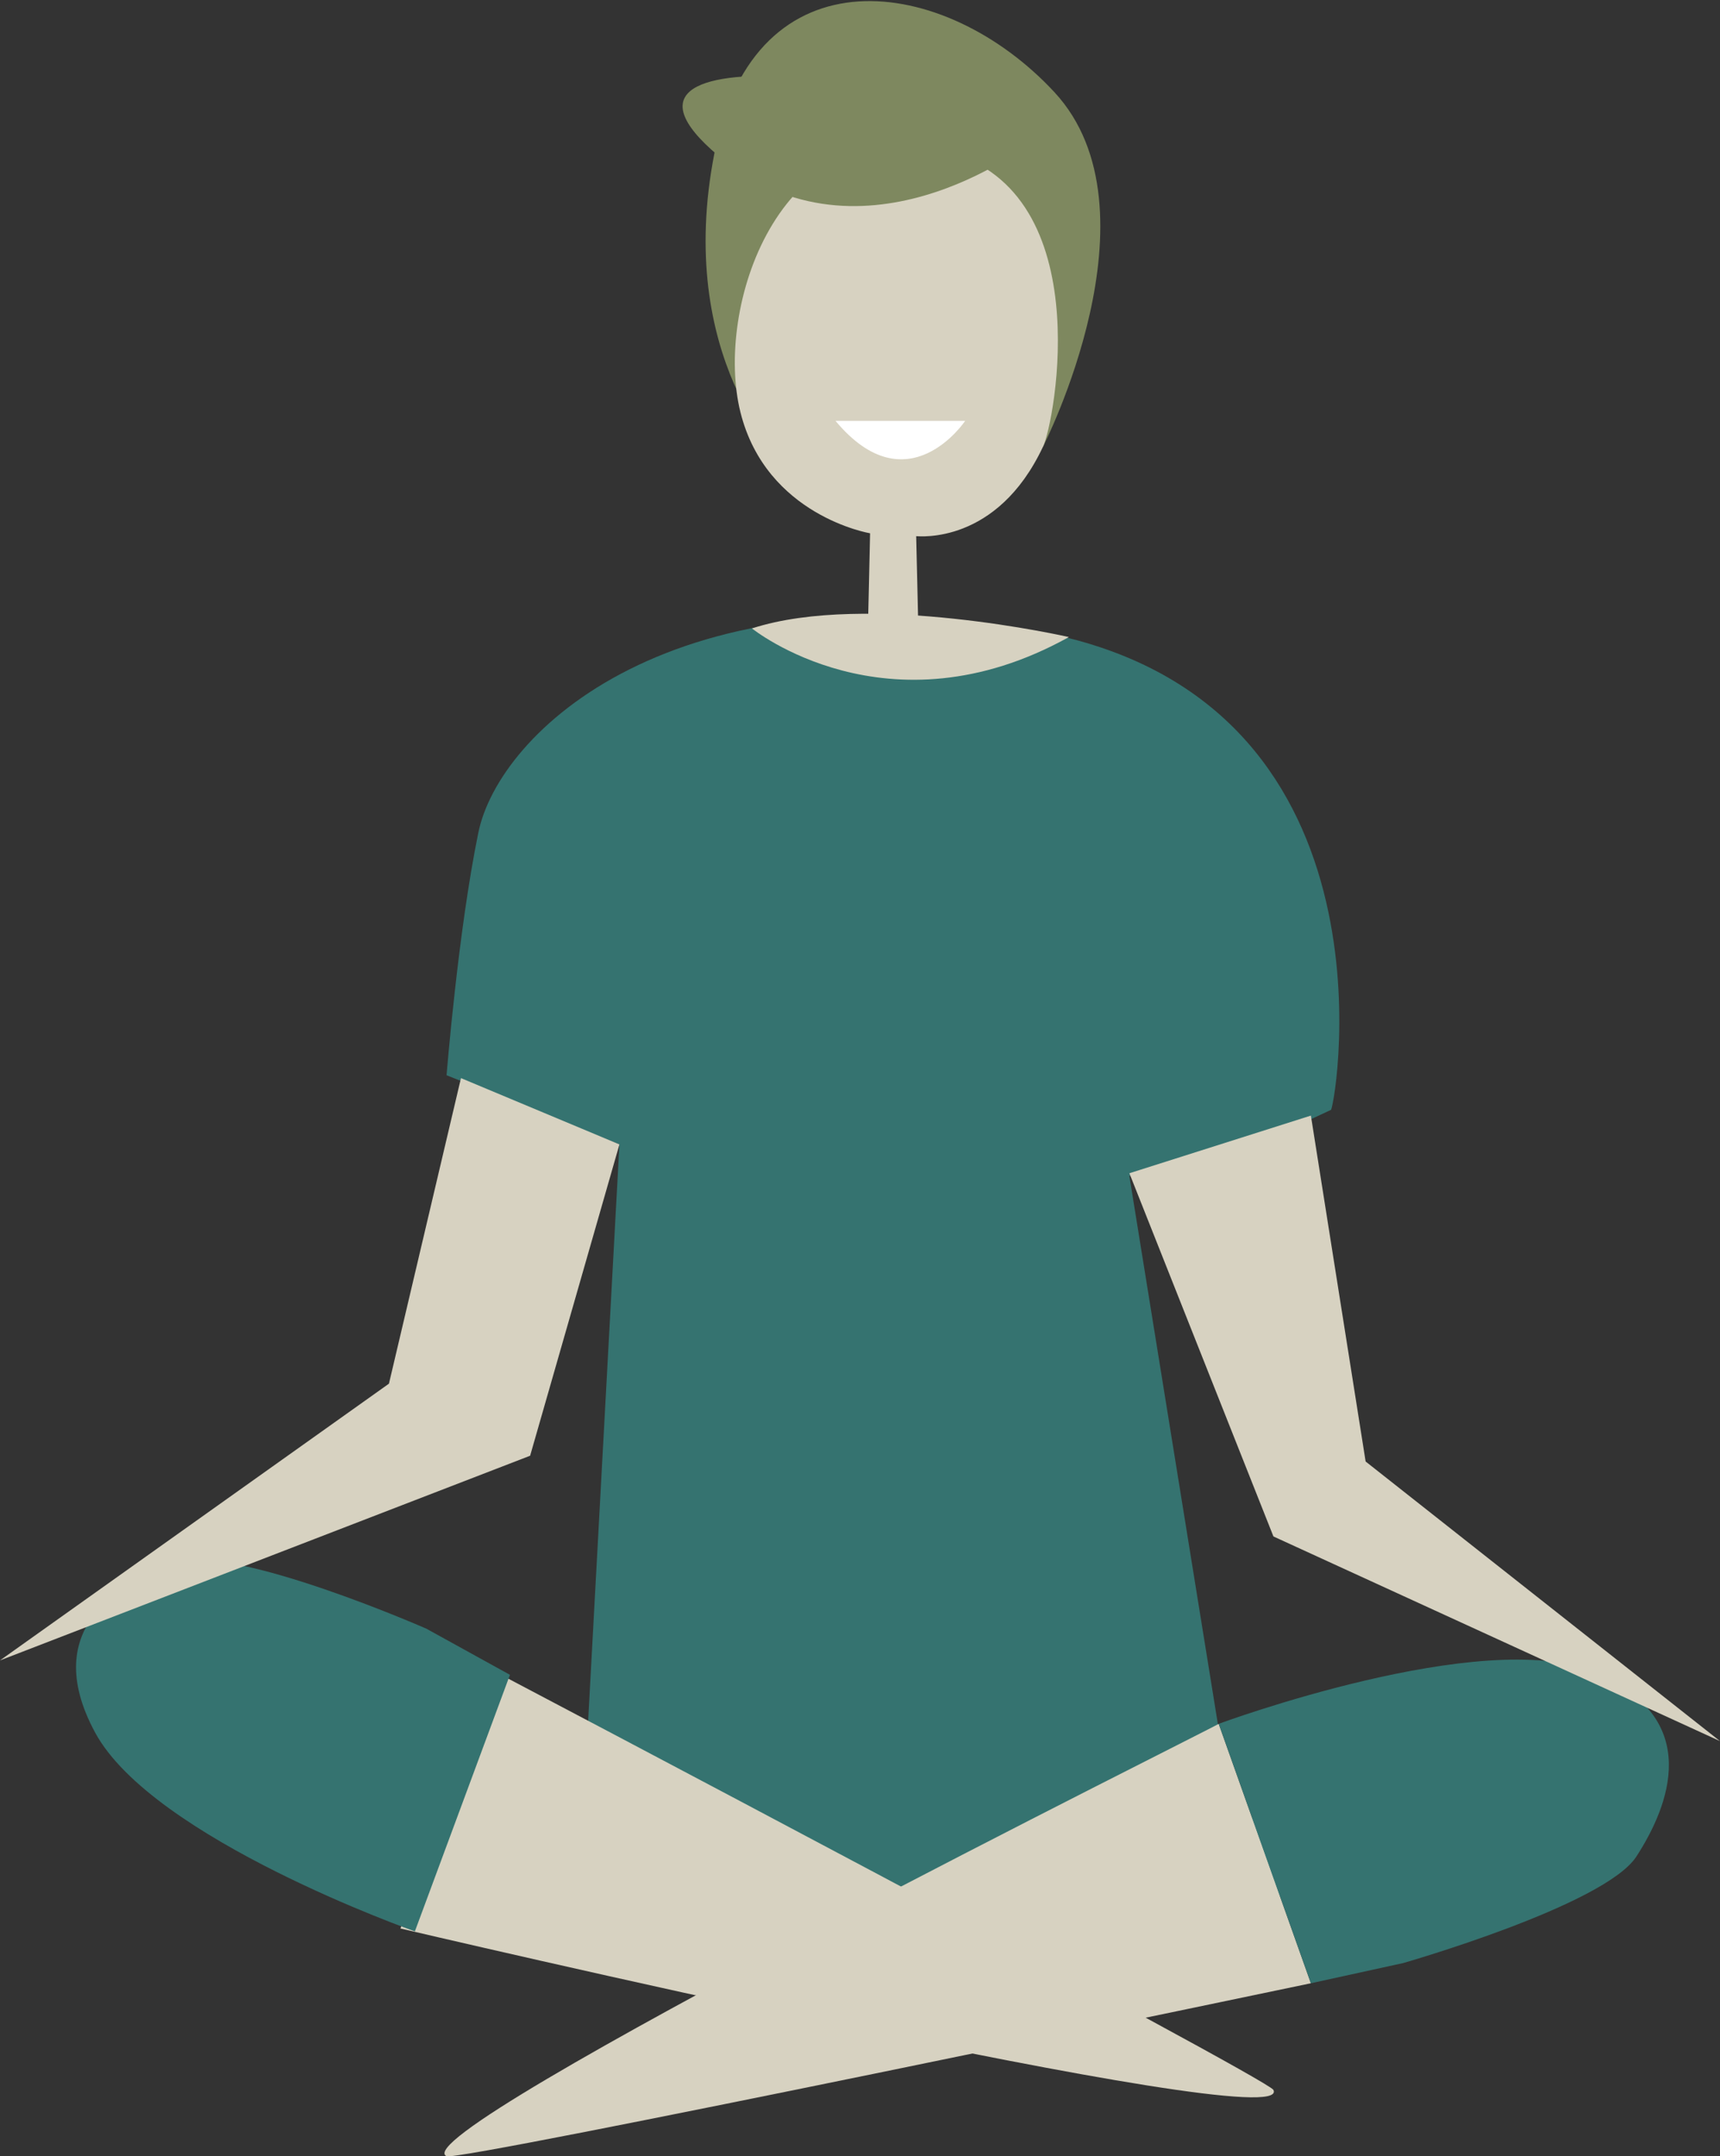 <?xml version="1.0" encoding="utf-8"?>
<!-- Generator: Adobe Illustrator 24.0.1, SVG Export Plug-In . SVG Version: 6.00 Build 0)  -->
<svg version="1.1" xmlns="http://www.w3.org/2000/svg" xmlns:xlink="http://www.w3.org/1999/xlink" x="0px" y="0px"
	 viewBox="0 0 59.7 74.8" style="enable-background:new 0 0 59.7 74.8;" xml:space="preserve">
<rect x="0" y="0" width="59.7" height="74.8" fill="#333333" stroke="none"/>
<style type="text/css">
	.st0{fill:#7E885F;}
	.st1{fill:#357370;}
	.st2{fill:#D7D2C1;}
	.st3{fill:#FFFFFF;}
	.st4{display:none;}
	.st5{display:inline;fill:#7E885F;}
	.st6{display:inline;fill:#357370;}
	.st7{display:inline;fill:#D7D2C1;}
	.st8{display:inline;fill:#FFFFFF;}
</style>
<g id="Layer_1">
	<path class="st0" d="M36.2,15.5c0,0,4.2-8.2,0.4-12.3c-3.8-4.1-10.4-5-11.8,2.1s2.4,10.7,2.4,10.7L36.2,15.5z"/>
	<path class="st1" d="M36,21.9c-12.6-2.3-18.7,3.5-19.4,7c-0.7,3.4-1.1,8.4-1.1,8.4l6,2.4l-1.2,22.1l22.6,1.9l-3.7-22.9l5.5-1.6
		l1.5-0.7C46.4,38.1,48.7,24.2,36,21.9z"/>
	<path class="st2" d="M36.2,15.5c0.4-0.8,2-9.1-3.6-10.3s-7.8,5.5-6.9,9.1s4.5,4.2,4.5,4.2l-0.1,4.4h1.8l-0.1-4.3
		C31.9,18.6,34.6,18.9,36.2,15.5z"/>
	<path class="st3" d="M29,14.6h4.5C33.5,14.6,31.5,17.6,29,14.6z"/>
	<path class="st2" d="M26.1,21.8c0,0,4.7,3.8,11,0.3C37.1,22.1,30.1,20.5,26.1,21.8z"/>
	<polygon class="st1" points="51.2,63.7 12.1,60.6 29.9,70.2 	"/>
	<path class="st2" d="M44.2,72.5C44,72.1,17.2,58,17.2,58l-3.3,8.9C13.9,66.9,45,74.2,44.2,72.5z"/>
	<path class="st1" d="M14.8,56.5c0,0-6.6-2.9-8.6-2.3c-1.9,0.6-4.9,2.2-2.9,5.9c2,3.7,11.1,6.9,11.1,6.9l3.3-8.9L14.8,56.5z"/>
	<path class="st1" d="M38.2,40.2"/>
	<polygon class="st2" points="16,37.4 13.5,48 0,57.6 18.4,50.5 21.5,39.7 	"/>
	<path class="st2" d="M15.5,74.8c0.4,0.2,30-6,30-6l-3.2-9C42.4,59.8,13.8,74,15.5,74.8z"/>
	<path class="st1" d="M48.7,68.1c0,0,7-2,8.1-3.7c1.1-1.7,2.4-4.8-1.5-6.4c-3.8-1.6-13,1.8-13,1.8l3.2,9L48.7,68.1z"/>
	<polygon class="st2" points="45.5,38.7 47.4,50.7 59.7,60.4 44.2,53.3 39.2,40.7 	"/>
	<path class="st0" d="M35.7,5c0,0-6,4.7-11,0.2S34.9,3.1,35.7,5z"/>
</g>
<g id="Layer_2" class="st4">
	<path class="st5" d="M36.3,15.5c0,0,4.2-8.2,0.4-12.3s-10.4-5-11.8,2.1S27.2,16,27.2,16L36.3,15.5z"/>
	<path class="st6" d="M36.1,21.9c-12.6-2.3-18.7,3.5-19.4,7s-1.2,5.8-1.2,5.8l6.1,5l-1.2,22.1l22.6,1.9l-3.7-22.9l5.5-1.6l1.5-0.7
		C46.5,38.1,48.7,24.3,36.1,21.9z"/>
	<path class="st7" d="M36.3,15.5c0.4-0.8,2-9.1-3.6-10.3s-7.8,5.5-6.9,9.1s4.5,4.2,4.5,4.2l-0.1,4.4H32l-0.1-4.3
		C31.9,18.6,34.7,19,36.3,15.5z"/>
	<path class="st8" d="M29.1,14.6h4.5C33.6,14.6,31.6,17.7,29.1,14.6z"/>
	<path class="st7" d="M26.2,21.8c0,0,4.7,3.8,11,0.3C37.2,22.2,30.2,20.5,26.2,21.8z"/>
	<polygon class="st6" points="51.3,63.8 12.2,60.6 30,70.2 	"/>
	<path class="st7" d="M44.2,72.5c-0.2-0.4-27-14.5-27-14.5L14,67C14,67,45.1,74.2,44.2,72.5z"/>
	<path class="st6" d="M14.9,56.6c0,0-6.6-2.9-8.6-2.3s-4.9,2.2-2.9,5.9s11.1,6.9,11.1,6.9l3.3-8.9L14.9,56.6z"/>
	<path class="st6" d="M38.3,40.3"/>
	<polygon class="st7" points="17.1,36 14.5,41.4 4.5,30.5 15.5,48.9 21.6,39.7 	"/>
	<path class="st7" d="M15.6,74.8c0.4,0.2,30-6,30-6l-3.2-9C42.4,59.8,13.9,74,15.6,74.8z"/>
	<path class="st6" d="M48.8,68.1c0,0,7-2,8.1-3.7c1.1-1.7,2.4-4.8-1.5-6.4s-13,1.8-13,1.8l3.2,9L48.8,68.1z"/>
	<polygon class="st7" points="45.5,38.8 47.5,50.8 59.8,60.5 44.3,53.3 39.3,40.8 	"/>
	<path class="st5" d="M35.8,5.1c0,0-6,4.7-11,0.2S34.9,3.2,35.8,5.1z"/>
</g>
</svg>
